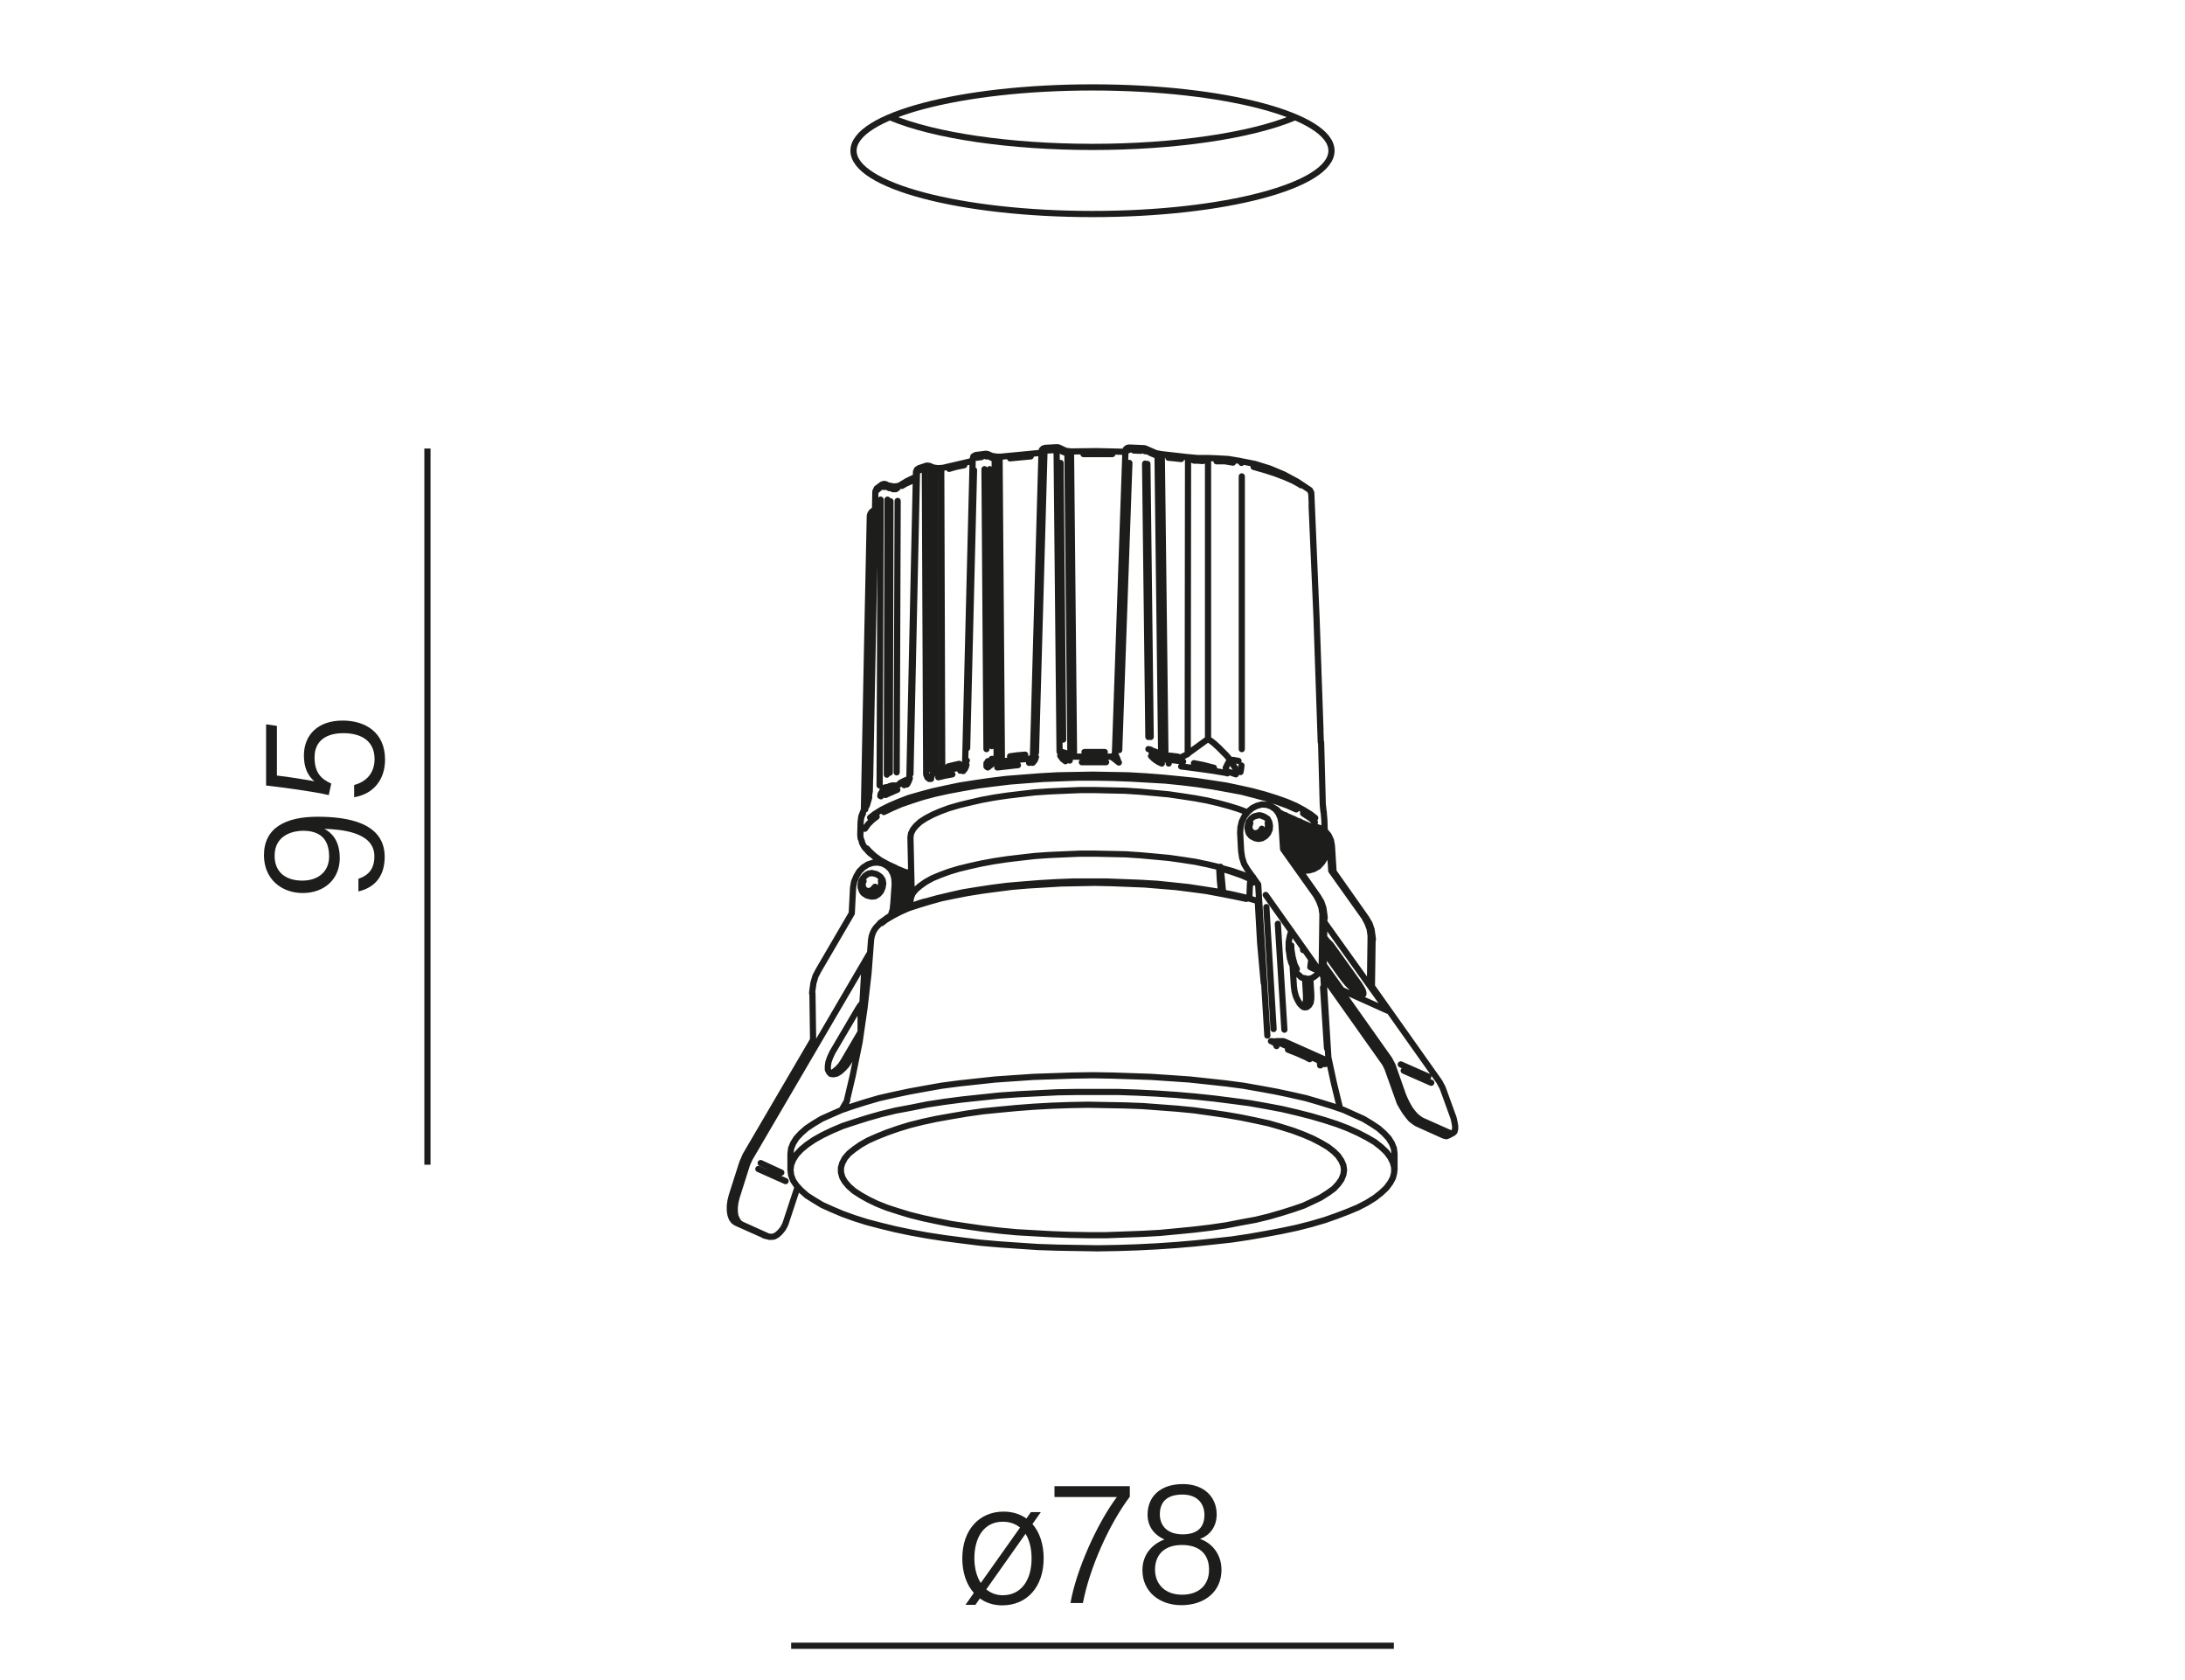 <?xml version="1.0" encoding="utf-8"?><svg xmlns="http://www.w3.org/2000/svg" xml:space="preserve" id="Warstwa_1" width="800px" height="615px" x="0px" y="0px" version="1.1" viewBox="0 0 800 615"><style>.st0{fill:none;stroke:#1d1d1b;stroke-width:2.268;stroke-miterlimit:22.926}.st1{fill:#1d1d1b}.st2{fill:none;stroke:#1d1d1b;stroke-width:2.268;stroke-linecap:round;stroke-miterlimit:22.926}</style><path d="M510.34 602.5 289.66 602.5" class="st0"/><path d="m375.809 555.925 1.626-2.34h3.643l-3.057 4.355c2.602 2.99 4.098 7.345 4.098 12.545 0 10.4-6.049 17.226-15.156 17.226-3.188 0-5.984-.91-8.196-2.535l-1.626 2.341h-3.643l3.057-4.355c-2.732-3.056-4.228-7.54-4.228-12.61 0-10.855 6.57-17.161 15.091-17.161C370.669 553.39 373.532 554.3 375.809 555.925zM356.75 570.485c0 3.575.845 6.695 2.341 9.035l14.376-20.28c-1.626-1.365-3.773-2.146-6.31-2.146C360.197 557.095 356.75 562.945 356.75 570.485zM377.695 570.551c0-3.641-.781-6.761-2.211-9.035l-14.376 20.346c1.626 1.365 3.708 2.145 6.05 2.145C373.727 584.006 377.695 578.676 377.695 570.551zM413.662 544.095v3.835c-7.675 10.205-14.766 26.261-17.172 38.937h-4.554c2.082-12.025 9.693-29.056 16.978-38.807h-22.832v-3.965H413.662zM418.277 574.841c0-6.24 4.163-9.815 8.065-11.245-3.902-1.756-6.179-4.876-6.179-9.101 0-6.37 4.423-11.181 12.944-11.181 7.74 0 12.359 4.745 12.359 11.115 0 4.421-2.473 7.671-6.115 8.971 4.358 1.43 7.871 5.59 7.871 11.311 0 7.93-6.114 12.936-14.701 12.936C424.392 587.646 418.277 582.576 418.277 574.841zM442.67 574.646c0-5.85-3.707-9.035-9.887-9.035-6.896 0-9.888 3.965-9.888 9.035 0 5.136 3.513 9.166 9.888 9.166C438.572 583.812 442.67 580.626 442.67 574.646zM424.652 554.365c0 3.9 2.406 7.345 8.391 7.345 5.595 0 7.937-2.795 7.937-7.085 0-3.965-2.407-7.476-8.066-7.476C426.929 547.149 424.652 550.205 424.652 554.365z" class="st1"/><path d="M156.5 426.4 156.5 164.2" class="st0"/><path d="M131.225 321.738c3.9-1.364 5.85-3.832 5.85-8.249 0-9.159-12.74-9.809-18.331-10.068 4.03 2.144 5.655 5.976 5.655 10.718 0 7.729-5.655 12.796-13.585 12.796-7.605 0-14.171-5.001-14.171-13.836 0-10.133 8.061-14.095 19.631-14.095 10.92 0 24.571 2.144 24.571 14.68 0 8.055-4.615 11.497-9.62 12.667V321.738zM110.684 322.388c5.916 0 9.815-3.378 9.815-8.834 0-6.561-3.51-9.419-9.555-9.419-2.535 0-10.4.91-10.4 9.159C100.544 319.66 105.029 322.388 110.684 322.388zM101.389 265.745v18.188c3.9.39 11.246 1.624 13.716 2.079-2.275-1.884-3.835-4.807-3.835-9.419 0-7.6 5.2-12.797 14.171-12.797 8.385 0 15.536 4.353 15.536 14.291 0 7.275-4.16 12.602-11.311 13.771v-4.481c4.225-1.104 7.475-4.157 7.475-9.484 0-6.365-4.485-9.483-11.44-9.483-5.915 0-10.53 2.533-10.53 8.834 0 5.586 2.34 7.925 6.11 9.613l-.91 4.223c-5.72-1.364-17.746-2.923-22.946-3.508v-22.41L101.389 265.745z" class="st1"/><path d="M289.42 428.32 289.66 426.4M289.66 426.4 290.38 424.6M290.38 424.6 291.58 422.68M291.58 422.68 293.26 420.88M293.26 420.88 295.42 419.08M295.42 419.08 298.06 417.28M298.06 417.28 301.06 415.6M301.06 415.6 304.54 413.92M304.54 413.92 308.5 412.24M308.5 412.24 312.82 410.8M312.82 410.8 317.38 409.36M317.38 409.36 322.42 407.92M322.42 407.92 327.82 406.6M327.82 406.6 333.58 405.52M333.58 405.52 339.58 404.32M339.58 404.32 345.82 403.36M345.82 403.36 352.3 402.52M352.3 402.52 359.02 401.8M359.02 401.8 365.86 401.08M365.86 401.08 372.82 400.6M372.82 400.6 380.02 400.24M380.02 400.24 387.22 399.88M387.22 399.88 394.54 399.76M394.54 399.76 401.86 399.76M401.86 399.76 409.18 399.76M409.18 399.76 416.38 400M416.38 400 423.58 400.36M423.58 400.36 430.66 400.84M430.66 400.84 437.62 401.44M437.62 401.44 444.46 402.16M444.46 402.16 451.06 403M451.06 403 457.42 403.84M457.42 403.84 463.54 404.92M463.54 404.92 469.3 406M469.3 406 474.94 407.32M474.94 407.32 480.1 408.64M480.1 408.64 485.02 410.08M485.02 410.08 489.46 411.52M489.46 411.52 493.54 413.08M493.54 413.08 497.26 414.76M497.26 414.76 500.5 416.44M500.5 416.44 503.38 418.12M503.38 418.12 505.66 419.92M505.66 419.92 507.58 421.72M507.58 421.72 509.02 423.64M509.02 423.64 509.98 425.56M509.98 425.56 510.46 427.36M510.46 427.36 510.46 429.28M510.46 429.28 509.98 431.2M509.98 431.2 509.02 433M509.02 433 507.58 434.92M507.58 434.92 505.66 436.72M505.66 436.72 503.38 438.52M503.38 438.52 500.5 440.32M500.5 440.32 497.26 442M497.26 442 493.54 443.56M493.54 443.56 489.46 445.12M489.46 445.12 485.02 446.68M485.02 446.68 480.1 448.12M480.1 448.12 474.94 449.44M474.94 449.44 469.3 450.64M469.3 450.64 463.54 451.72M463.54 451.72 457.42 452.8M457.42 452.8 451.06 453.76M451.06 453.76 444.46 454.48M444.46 454.48 437.62 455.2M437.62 455.2 430.66 455.8M430.66 455.8 423.58 456.28M423.58 456.28 416.38 456.64M416.38 456.64 409.18 456.88M409.18 456.88 401.86 457M401.86 457 394.54 456.88M394.54 456.88 387.22 456.76M387.22 456.76 380.02 456.52M380.02 456.52 372.82 456.04M372.82 456.04 365.86 455.56M365.86 455.56 359.02 454.96M359.02 454.96 352.3 454.12M352.3 454.12 345.82 453.28M345.82 453.28 339.58 452.32M339.58 452.32 333.58 451.24M333.58 451.24 327.82 450.04M327.82 450.04 322.42 448.72M322.42 448.72 317.38 447.4M317.38 447.4 312.82 445.96M312.82 445.96 308.5 444.4M308.5 444.4 304.54 442.72M304.54 442.72 301.06 441.16M301.06 441.16 298.06 439.36M298.06 439.36 295.42 437.68M295.42 437.68 293.26 435.76M293.26 435.76 291.58 433.96M291.58 433.96 290.38 432.16M290.38 432.16 289.66 430.24M289.66 430.24 289.42 428.32M492.1 428.32 491.86 430M491.86 430 491.14 431.8M491.14 431.8 489.94 433.48M489.94 433.48 488.38 435.16M488.38 435.16 486.22 436.72M486.22 436.72 483.58 438.4M483.58 438.4 480.58 439.84M480.58 439.84 477.22 441.4M477.22 441.4 473.38 442.72M473.38 442.72 469.18 444.04M469.18 444.04 464.62 445.36M464.62 445.36 459.7 446.56M459.7 446.56 454.42 447.52M454.42 447.52 448.9 448.6M448.9 448.6 443.14 449.44M443.14 449.44 437.14 450.16M437.14 450.16 431.02 450.76M431.02 450.76 424.66 451.36M424.66 451.36 418.18 451.72M418.18 451.72 411.58 451.96M411.58 451.96 404.98 452.2M404.98 452.2 398.38 452.2M398.38 452.2 391.66 452.08M391.66 452.08 385.06 451.84M385.06 451.84 378.58 451.48M378.58 451.48 372.22 451.12M372.22 451.12 365.86 450.52M365.86 450.52 359.86 449.8M359.86 449.8 353.98 448.96M353.98 448.96 348.34 448.12M348.34 448.12 342.94 447.04M342.94 447.04 337.9 445.96M337.9 445.96 333.1 444.76M333.1 444.76 328.78 443.44M328.78 443.44 324.7 442.12M324.7 442.12 321.1 440.68M321.1 440.68 317.86 439.12M317.86 439.12 315.1 437.56M315.1 437.56 312.7 436M312.7 436 310.78 434.32M310.78 434.32 309.34 432.64M309.34 432.64 308.38 430.96M308.38 430.96 307.9 429.16M307.9 429.16 307.9 427.48M307.9 427.48 308.38 425.8M308.38 425.8 309.34 424M309.34 424 310.78 422.32M310.78 422.32 312.7 420.76M312.7 420.76 315.1 419.08M315.1 419.08 317.86 417.52M317.86 417.52 321.1 416.08M321.1 416.08 324.7 414.64M324.7 414.64 328.78 413.2M328.78 413.2 333.1 411.88M333.1 411.88 337.9 410.68M337.9 410.68 342.94 409.6M342.94 409.6 348.34 408.64M348.34 408.64 353.98 407.68M353.98 407.68 359.86 406.84M359.86 406.84 365.86 406.24M365.86 406.24 372.22 405.64M372.22 405.64 378.58 405.16M378.58 405.16 385.06 404.8M385.06 404.8 391.66 404.56M391.66 404.56 398.38 404.44M398.38 404.44 404.98 404.56M404.98 404.56 411.58 404.68M411.58 404.68 418.18 404.92M418.18 404.92 424.66 405.4M424.66 405.4 431.02 405.88M431.02 405.88 437.14 406.48M437.14 406.48 443.14 407.32M443.14 407.32 448.9 408.16M448.9 408.16 454.42 409.12M454.42 409.12 459.7 410.2M459.7 410.2 464.62 411.28M464.62 411.28 469.18 412.6M469.18 412.6 473.38 413.92M473.38 413.92 477.22 415.36M477.22 415.36 480.58 416.8M480.58 416.8 483.58 418.36M483.58 418.36 486.22 419.92M486.22 419.92 488.38 421.6M488.38 421.6 489.94 423.16M489.94 423.16 491.14 424.96M491.14 424.96 491.86 426.64M491.86 426.64 492.1 428.32M510.58 422.32 510.34 420.4M510.34 420.4 509.62 418.6M509.62 418.6 508.42 416.68M508.42 416.68 506.74 414.88M506.74 414.88 504.7 413.08M504.7 413.08 502.18 411.4M502.18 411.4 499.18 409.6M499.18 409.6 495.7 408.04M495.7 408.04 491.98 406.36M491.98 406.36 487.78 404.92M487.78 404.92 483.1 403.48M483.1 403.48 478.18 402.04M478.18 402.04 472.9 400.84M472.9 400.84 467.26 399.64M467.26 399.64 461.38 398.56M461.38 398.56 455.26 397.48M455.26 397.48 448.9 396.64M448.9 396.64 442.3 395.92M442.3 395.92 435.58 395.2M435.58 395.2 428.62 394.72M428.62 394.72 421.54 394.24M421.54 394.24 414.46 394M414.46 394 407.26 393.76M407.26 393.76 400.06 393.64M400.06 393.64 392.74 393.76M392.74 393.76 385.54 394M385.54 394 378.46 394.24M378.46 394.24 371.38 394.72M371.38 394.72 364.42 395.2M364.42 395.2 357.7 395.92M357.7 395.92 351.1 396.64M351.1 396.64 344.74 397.48M344.74 397.48 338.62 398.56M338.62 398.56 332.74 399.64M332.74 399.64 327.1 400.84M327.1 400.84 321.82 402.04M321.82 402.04 316.9 403.48M316.9 403.48 312.34 404.92M312.34 404.92 308.14 406.36M308.14 406.36 304.3 408.04M304.3 408.04 300.82 409.6M300.82 409.6 297.82 411.4M297.82 411.4 295.3 413.08M295.3 413.08 293.26 414.88M293.26 414.88 291.58 416.68M291.58 416.68 290.38 418.6M290.38 418.6 289.66 420.4M289.66 420.4 289.42 422.32M483.34 388.84 483.34 389.2M483.34 389.2 483.34 389.2M483.46 389.56 483.46 389.56M483.46 389.68 483.46 389.92M483.46 389.92 483.46 389.92M483.46 390.04 483.46 390.04M483.46 390.04 483.46 390.04M483.34 390.04 483.34 390.04M479.5 387.76 478.18 387.04M478.18 387.04 474.94 385.6M474.94 385.6 471.58 384.28M466.78 381.64 467.38 382.96M460.54 330.28 461.38 345.16M461.38 345.16 462.7 359.92M318.94 343.96 319.18 342.64M319.18 342.64 319.66 341.32M322.78 337.96 324.34 336.76M324.34 336.76 326.74 335.32M326.74 335.32 329.5 333.88M329.5 333.88 332.74 332.44M332.74 332.44 336.46 331.24M336.46 331.24 340.42 330.04M340.42 330.04 344.74 328.84M344.74 328.84 349.42 327.88M349.42 327.88 354.34 326.92M354.34 326.92 359.62 326.08M359.62 326.08 365.02 325.36M365.02 325.36 370.66 324.64M370.66 324.64 376.42 324.16M376.42 324.16 382.42 323.8M382.42 323.8 388.42 323.44M388.42 323.44 394.54 323.32M394.54 323.32 400.78 323.2M400.78 323.2 406.9 323.32M406.9 323.32 413.02 323.56M413.02 323.56 419.02 323.8M419.02 323.8 424.9 324.28M424.9 324.28 430.66 324.76M430.66 324.76 436.3 325.48M436.3 325.48 441.7 326.2M441.7 326.2 446.86 327.16M446.86 327.16 451.78 328.12M451.78 328.12 456.34 329.08M456.34 329.08 456.34 329.08M483.34 389.32 483.34 389.92M483.34 390.04 483.34 390.04M467.38 382.84 467.38 382.84M471.58 384.28 474.94 385.48M474.94 385.48 478.18 386.92M478.18 386.92 479.62 387.64M483.22 388.96 483.34 389.56M467.26 382.36 467.26 381.88M467.26 382.36 467.14 382M460.54 330.28 460.54 330.28M460.54 330.28 460.54 330.28M460.54 330.28 460.54 330.28M460.66 330.28 460.66 330.28M460.66 330.28 460.66 330.28M460.66 330.28 460.66 330.28M460.78 330.28 460.78 330.28M460.78 330.28 460.78 330.28M460.9 330.28 460.9 330.28M460.9 330.28 460.9 330.28M461.02 330.4 461.02 330.4M461.02 330.4 461.02 330.4M460.42 329.92 460.42 329.92M460.42 329.8 460.18 329.68M461.02 329.92 461.02 329.92M461.02 329.8 461.02 329.8M461.02 329.8 461.02 329.8M460.9 329.8 460.9 329.8M458.38 323.2 459.46 322.96M457.66 323.32 457.42 328.96M459.94 329.68 455.62 328.48M455.62 328.48 450.94 327.4M450.94 327.4 446.02 326.44M446.02 326.44 440.74 325.6M440.74 325.6 435.22 324.76M435.22 324.76 429.58 324.16M429.58 324.16 423.7 323.56M423.7 323.56 417.7 323.2M417.7 323.2 411.58 322.96M411.58 322.96 405.34 322.72M405.34 322.72 399.1 322.72M399.1 322.72 392.86 322.72M392.86 322.72 386.74 322.96M386.74 322.96 380.62 323.32M380.62 323.32 374.62 323.8M374.62 323.8 368.86 324.28M368.86 324.28 363.22 325M363.22 325 357.7 325.84M357.7 325.84 352.54 326.68M352.54 326.68 347.74 327.76M347.74 327.76 343.18 328.84M343.18 328.84 338.86 330.04M458.86 321.16 458.5 321.28M458.5 321.28 458.26 321.52M458.26 321.52 457.9 322.24M457.9 322.24 457.66 323.32M510.58 428.32 510.58 422.32M289.42 422.32 289.42 428.32M318.94 343.96 317.98 356.44M317.98 356.44 316.54 368.92M316.54 368.92 314.74 381.4M314.74 381.4 312.22 393.76M312.22 393.76 309.34 406M490.66 405.88 488.38 396.52M488.38 396.52 486.34 387.04M460.9 329.8 460.3 329.68M483.34 389.2 483.34 388.48M338.62 330.04 337.42 330.4M337.42 330.4 336.22 330.76M336.22 330.76 334.66 331.36M334.66 331.36 333.22 331.84M333.22 331.84 331.78 332.44M331.78 332.44 330.46 332.92M330.46 332.92 329.26 333.52M329.26 333.52 328.06 334.12M328.06 334.12 326.98 334.72M326.98 334.72 325.9 335.32M325.9 335.32 324.94 335.92M324.94 335.92 323.98 336.64M323.98 336.64 323.14 337.24M323.14 337.24 322.3 337.84M322.3 337.84 321.7 338.56M321.7 338.56 320.98 339.28M320.98 339.28 320.5 339.88M320.5 339.88 320.02 340.6M320.02 340.6 319.9 340.84M319.9 340.84 319.9 340.84M446.38 317.44 442.3 316.48M442.3 316.48 437.74 315.52M437.74 315.52 433.06 314.8M433.06 314.8 428.02 314.08M428.02 314.08 422.86 313.6M422.86 313.6 417.58 313.12M417.58 313.12 412.18 312.76M412.18 312.76 406.66 312.64M406.66 312.64 401.02 312.52M401.02 312.52 395.38 312.52M395.38 312.52 389.86 312.76M389.86 312.76 384.34 313M384.34 313 379.06 313.36M379.06 313.36 373.78 313.96M373.78 313.96 368.74 314.56M368.74 314.56 363.94 315.28M363.94 315.28 359.38 316.12M359.38 316.12 355.06 317.08M355.06 317.08 351.1 318.04M351.1 318.04 347.5 319.12M347.5 319.12 344.26 320.32M344.26 320.32 341.38 321.52M341.38 321.52 338.98 322.84M338.98 322.84 336.94 324.28M336.94 324.28 335.38 325.6M335.38 325.6 334.18 327.04M334.18 327.04 333.58 328.48M333.58 328.48 333.34 329.92M446.86 317.8 446.74 317.56M446.74 317.56 446.38 317.44M458.14 322 454.9 320.56M454.9 320.56 451.18 319.24M451.18 319.24 446.98 317.92M446.38 317.44 446.62 322.12M446.62 322.12 447.1 326.8M447.58 326.8 446.98 320.44M447.82 326.8 446.98 317.92M333.34 329.92 333.46 331.72M447.58 326.44 446.86 317.32M446.86 317.68 451.18 318.88M451.18 318.88 455.02 320.2M455.02 320.2 458.26 321.64M456.7 297.4 453.58 296.2M453.58 296.2 450.1 295.12M450.1 295.12 446.14 294.04M446.14 294.04 442.06 293.08M442.06 293.08 437.5 292.24M437.5 292.24 432.82 291.52M432.82 291.52 427.9 290.8M427.9 290.8 422.74 290.32M422.74 290.32 417.46 289.84M417.46 289.84 411.94 289.48M411.94 289.48 406.42 289.36M406.42 289.36 400.9 289.24M400.9 289.24 395.38 289.24M395.38 289.24 389.74 289.48M389.74 289.48 384.34 289.72M384.34 289.72 378.94 290.08M378.94 290.08 373.78 290.68M373.78 290.68 368.74 291.28M368.74 291.28 363.94 292M363.94 292 359.38 292.84M359.38 292.84 355.18 293.8M355.18 293.8 351.22 294.76M351.22 294.76 347.5 295.84M347.5 295.84 344.26 297.04M344.26 297.04 341.5 298.24M341.5 298.24 338.98 299.56M338.98 299.56 336.94 300.88M336.94 300.88 335.38 302.32M335.38 302.32 334.3 303.64M334.3 303.64 333.58 305.08M333.58 305.08 333.34 306.52M316.66 303.4 317.86 301.72M317.86 301.72 319.3 300.28M319.3 300.28 320.98 298.96M323.62 297.28 326.62 295.84M326.62 295.84 329.98 294.4M329.98 294.4 333.82 293.08M333.82 293.08 337.9 291.76M337.9 291.76 342.46 290.56M342.46 290.56 347.38 289.48M347.38 289.48 352.54 288.52M352.54 288.52 358.06 287.56M358.06 287.56 363.7 286.84M363.7 286.84 369.58 286.12M369.58 286.12 375.7 285.64M375.7 285.64 381.94 285.16M381.94 285.16 388.3 284.92M388.3 284.92 394.78 284.68M394.78 284.68 401.26 284.68M401.26 284.68 407.62 284.8M407.62 284.8 414.1 285.04M414.1 285.04 420.34 285.4M420.34 285.4 426.58 285.76M426.58 285.76 432.58 286.36M432.58 286.36 438.46 287.08M438.46 287.08 444.1 287.92M444.1 287.92 449.38 288.88M449.38 288.88 454.54 289.84M454.54 289.84 459.22 291.04M459.22 291.04 463.66 292.24M463.66 292.24 467.74 293.56M467.74 293.56 471.34 294.88M471.34 294.88 474.58 296.32M477.1 297.76 477.46 298M477.46 298 479.98 299.68M479.98 299.68 481.42 301M333.58 319.84 332.14 319.36M327.82 317.68 325.18 316.48M325.18 316.48 322.3 314.92M322.3 314.92 320.02 313.24M320.02 313.24 318.22 311.56M318.22 311.56 317.38 310.6M314.98 305.68 315.1 304.24M315.1 304.24 315.7 302.92M318.58 299.32 320.26 298M320.26 298 322.78 296.44M322.78 296.44 325.66 295M325.66 295 329.02 293.56M329.02 293.56 332.74 292.12M332.74 292.12 336.94 290.92M336.94 290.92 341.38 289.72M341.38 289.72 346.3 288.64M346.3 288.64 351.46 287.56M351.46 287.56 356.86 286.72M356.86 286.72 362.62 285.88M362.62 285.88 368.5 285.16M368.5 285.16 374.62 284.68M374.62 284.68 380.86 284.2M380.86 284.2 387.22 283.84M387.22 283.84 393.7 283.72M393.7 283.72 400.06 283.6M400.06 283.6 406.54 283.72M406.54 283.72 413.02 283.84M413.02 283.84 419.38 284.2M419.38 284.2 425.62 284.68M425.62 284.68 431.74 285.28M431.74 285.28 437.62 285.88M437.62 285.88 443.26 286.72M443.26 286.72 448.78 287.56M448.78 287.56 453.94 288.64M453.94 288.64 458.74 289.72M458.74 289.72 463.18 290.92M463.18 290.92 467.38 292.24M467.38 292.24 471.1 293.56M471.1 293.56 474.46 295M474.46 295 477.34 296.56M477.34 296.56 479.86 298.12M479.86 298.12 481.54 299.44M484.42 302.92 484.78 304M315.58 308.08 315.1 306.88M315.1 306.88 314.98 305.68M360.46 171.76 361.18 274.24M359.38 167.32 357.7 167.56M354.1 273.88 356.62 172.12M353.86 280 353.74 280.36M353.74 280.36 353.62 280.84M353.62 280.84 353.38 281.2M353.38 281.2 353.26 281.56M353.26 281.56 353.02 281.8M353.02 281.8 352.78 282.04M352.78 282.04 352.66 282.28M348.7 283.48 346.06 283.96M346.06 283.96 343.54 284.56M340.9 285.16 340.9 285.16M340.78 285.16 340.78 285.16M340.78 285.16 340.78 285.16M340.66 285.16 340.66 285.16M340.54 285.16 340.54 285.16M340.54 285.16 340.54 285.16M340.42 285.16 340.42 285.16M340.42 285.16 340.42 285.16M340.3 285.16 340.3 285.16M340.18 285.16 340.18 285.16M340.18 285.04 339.94 284.92M339.94 284.92 339.94 284.92M339.82 284.8 339.58 284.68M339.58 284.68 339.46 284.44M339.46 284.44 339.34 284.08M339.34 284.08 339.22 283.84M339.22 283.84 339.1 283.48M339.1 283.48 339.1 283.12M339.1 283.12 339.1 282.76M339.1 282.76 339.1 282.28M339.1 282.28 339.1 282.28M339.1 282.16 339.1 281.92M339.1 281.92 339.1 281.92M339.1 281.8 339.1 281.8M338.62 171.52 339.1 281.68M337.78 171.76 336.46 172.24M333.34 283.36 335.74 172.48M333.1 284.8 333.1 284.8M333.1 284.92 332.98 285.16M332.98 285.16 332.98 285.4M332.98 285.4 332.86 285.64M332.86 285.64 332.86 285.64M332.74 285.76 332.62 286.24M332.62 286.24 332.38 286.6M332.38 286.6 332.26 286.96M332.26 286.96 332.02 287.2M332.02 287.2 332.02 287.2M328.54 289.12 327.7 289.48M327.7 289.48 324.7 290.8M324.7 290.8 324.22 291.04M322.06 287.56 322.42 182.92M321.82 178.84 321.1 179.44M318.58 284.92 320.5 184.36M318.22 291.52 318.22 292M318.22 292 317.5 294.52M317.5 294.52 317.26 295.12M315.94 297.88 315.46 298.84M315.46 298.84 315.22 299.8M484.66 297.4 484.9 300.28M484.42 295.24 484.54 296.68M480.22 184.96 482.02 226M482.02 226 483.46 267.28M483.7 271.72 484.3 294.28M476.26 177.64 476.02 177.4M476.02 177.4 473.38 175.96M473.38 175.96 470.38 174.64M470.38 174.64 466.9 173.32M466.9 173.32 463.18 172.12M463.18 172.12 458.98 170.92M458.98 170.92 458.98 170.92M454.66 274.24 454.66 174.4M454.54 280.24 454.42 281.44M454.42 281.44 454.18 282.64M449.38 283.12 449.14 283M449.14 283 444.1 282.16M444.1 282.16 438.94 281.44M438.94 281.44 433.54 280.72M433.54 280.72 432.46 280.6M421.42 276.76 421.9 277.24M421.9 277.24 422.38 277.72M422.38 277.72 422.98 278.2M422.98 278.2 423.7 278.68M423.7 278.68 424.54 279.16M424.54 279.16 425.38 279.52M425.38 279.52 425.38 279.52M419.26 169.72 420.46 269.8M417.7 165.04 415.06 164.92M413.5 169.48 409.78 274.6M404.98 279.04 403.66 279.04M403.66 279.04 397.66 279.04M397.66 279.04 396.1 279.04M390.1 278.68 389.02 277.84M389.02 277.84 388.18 276.64M386.86 164.8 387.94 275.2M385.66 164.8 383.5 164.92M379.3 275.56 382.42 165.04M379.3 277.12 379.18 277.48M379.18 277.48 379.06 277.84M379.06 277.84 378.94 278.2M378.94 278.2 378.7 278.56M378.7 278.56 378.46 278.8M378.46 278.8 378.22 279.16M378.22 279.16 377.98 279.28M377.98 279.28 377.98 279.28M372.7 280.12 371.5 280.24M371.5 280.24 366.22 280.84M366.22 280.84 365.14 280.96M361.18 280.6 361.18 279.4M362.26 279.04 362.02 279.52M361.66 278.68 362.14 278.68M361.42 280.84 361.78 280.12M361.66 280.96 362.26 280.48M362.62 280.24 361.9 279.76M363.1 279.28 363.1 279.28M362.98 279.28 362.74 278.92M362.86 280 363.34 279.64M376.9 278.32 376.78 279.04M376.78 279.04 376.78 279.28M364.54 279.04 364.54 279.04M363.94 279.28 364.3 279.16M363.34 278.32 363.58 278.68M363.58 278.68 364.06 278.8M362.86 278.08 362.74 278.32M362.74 278.32 362.74 278.32M362.62 278.44 362.62 278.44M363.1 273.16 362.38 171.76M361.06 167.08 361.78 167.08M361.78 167.08 361.78 167.08M362.02 166.48 362.02 166.48M362.14 166.6 362.26 166.96M360.46 166.72 360.58 166.36M360.58 166.36 360.58 166.36M356.86 166.84 356.86 167.32M320.74 179.44 320.98 179.08M320.5 179.92 320.5 179.92M320.62 179.92 320.62 179.92M318.46 289.48 318.46 289.48M318.46 289.6 318.46 289.6M316.78 296.32 316.9 295.72M318.1 291.28 318.1 291.28M318.1 291.4 318.1 291.4M317.98 291.52 317.38 293.08M317.38 293.08 316.9 294.64M316.9 294.64 316.78 295.12M316.78 295.12 316.78 295.6M319.54 187.6 318.94 188.2M318.94 188.2 318.7 188.56M484.66 297.4 484.66 297.4M484.66 297.28 484.66 297.28M484.66 297.16 484.66 297.16M484.54 297.04 484.54 297.04M484.3 294.4 484.3 294.4M484.3 294.4 484.3 294.4M484.3 294.4 484.3 294.4M484.3 294.4 484.3 294.4M479.86 180.04 479.74 179.68M479.98 180.4 479.98 180.4M480.1 180.4 480.1 180.4M454.3 169 454.3 169M454.42 169.12 454.54 169.48M442.3 168.4 442.3 168.04M442.3 168.04 442.3 168.04M451.42 169.36 448.54 168.88M448.54 168.88 445.42 168.88M442.3 270.52 442.3 168.76M450.34 278.08 448.9 276.4M448.9 276.4 447.46 274.96M447.46 274.96 446.02 273.52M446.02 273.52 444.58 272.2M444.58 272.2 443.5 271.36M443.5 271.36 442.3 270.52M453.46 278.56 451.42 278.2M452.98 282.4 451.18 279.52M449.74 279.16 448.78 281.08M449.74 282.52 452.5 283.48M430.54 278.44 433.18 278.8M437.14 279.4 440.74 280.12M440.74 280.12 444.46 281.08M427.9 279.52 427.9 279.16M427.9 279.16 427.66 278.56M423.1 276.76 422.86 276.64M422.86 276.64 422.14 276.04M422.14 276.04 421.66 275.44M420.46 274.24 421.42 274.48M421.3 269.8 420.1 169.84M419.14 165.16 420.1 165.28M419.74 164.44 419.74 164.44M419.86 164.56 419.98 164.92M419.14 164.68 419.14 164.32M419.14 164.32 419.14 164.32M413.62 164.2 413.62 164.56M412.42 164.92 412.9 164.8M412.9 164.8 413.26 164.8M408.58 276.52 408.58 276.52M408.46 276.4 408.46 276.4M408.46 276.28 408.34 276.04M408.34 276.04 408.34 276.04M408.34 275.92 408.34 275.92M408.22 275.8 408.22 275.8M408.22 275.68 408.22 275.68M408.22 275.68 408.22 275.68M409.3 278.32 408.82 277.12M407.86 277.24 408.1 277.12M408.1 277.12 408.34 276.76M407.38 277.36 409.66 279.16M391.66 278.44 391.66 277.6M391.66 277.6 391.66 277.6M406.78 277 406.78 277M406.78 277 406.78 277M406.78 277 406.78 277M406.9 277 406.9 277M407.02 277.12 407.02 277.12M407.02 277.12 407.02 277.12M407.14 277.24 407.14 277.24M407.26 277.36 407.26 277.36M397.06 275.32 400.78 275.32M400.78 275.32 404.5 275.32M393.22 275.92 393.22 275.92M393.22 276.04 393.22 276.04M393.22 276.16 393.22 276.16M393.22 276.28 393.22 276.28M393.1 276.4 393.1 276.4M393.1 276.52 393.1 276.52M393.1 276.64 393.1 276.64M393.1 276.64 393.1 276.64M392.38 275.2 392.86 275.32M391.78 275.68 391.66 276.04M391.66 276.04 391.42 276.16M391.42 276.16 391.42 276.16M391.18 276.16 391.18 276.64M391.18 276.64 391.42 277M389.86 275.56 390.7 275.92M390.34 276.52 390.1 276.4M390.1 276.4 390.1 276.4M389.98 276.4 389.98 276.4M389.98 276.28 389.98 276.28M389.86 276.28 389.86 276.28M389.74 276.16 389.74 276.16M389.74 276.16 389.74 276.16M389.62 276.04 389.62 276.04M389.62 276.04 389.62 276.04M389.5 275.92 389.5 275.92M389.5 275.92 389.5 275.92M389.5 275.8 389.5 275.8M388.42 275.2 389.02 275.32M389.26 270.76 388.3 169.48M387.34 164.8 387.7 164.8M387.7 164.8 387.94 164.92M387.94 164.2 387.94 164.2M388.06 164.32 388.18 164.68M386.86 164.44 386.86 164.08M386.86 164.08 386.86 164.08M382.54 164.32 382.42 164.8M381.7 165.16 381.7 165.16M381.82 165.04 382.18 165.04M382.18 165.04 382.18 165.04M378.58 275.8 378.58 275.8M378.7 275.68 379.06 275.68M369.82 276.88 372.46 276.52M372.46 276.52 375.34 276.28M366.7 277.72 366.7 277.72M366.7 277.84 366.7 277.84M366.7 277.96 366.7 277.96M366.7 278.08 366.7 278.08M366.7 278.2 366.7 278.2M366.58 278.32 366.58 278.32M366.58 278.44 366.58 278.44M364.42 278.68 364.42 278.68M364.42 278.56 364.3 278.32M363.82 277.84 364.3 278.08M363.94 278.32 364.18 278.8M364.18 278.8 364.18 278.8M363.82 277.84 363.1 277.84M364.9 277 364.9 277M364.9 277.12 364.9 277.12M364.9 277.12 364.9 277.12M364.9 277.24 364.9 277.24M364.9 277.24 364.9 277.24M364.9 277.36 364.9 277.36M364.9 277.48 364.9 277.48M364.9 277.6 364.9 277.6M364.9 277.72 364.9 277.72M364.78 277.84 364.78 277.84M364.78 277.84 364.78 277.84M364.78 277.84 364.78 277.84M364.78 277.84 364.78 277.84M364.66 277.96 364.66 277.96M364.66 277.96 364.66 277.96M364.54 278.08 364.54 278.08M364.54 278.08 364.54 278.08M364.42 278.08 364.42 278.08M364.42 278.08 364.42 278.08M364.3 278.08 364.3 278.08M364.18 168.04 364.9 277M363.58 167.8 362.74 167.44M364.06 167.68 363.82 167.2M363.82 167.2 363.82 167.2M364.78 168.28 364.78 168.28M364.9 168.28 365.14 168.28M365.14 168.28 365.38 168.28M365.38 168.28 365.62 168.28M365.62 168.28 365.62 168.28M366.46 167.2 366.46 167.2M366.1 167.44 366.1 167.92M377.38 167.08 376.06 167.2M376.06 167.2 371.02 167.68M371.02 167.68 369.82 167.8M366.82 277.12 365.98 168.28M365.5 277.12 366.34 277.12M390.1 165.76 388.9 165.28M390.7 165.64 390.46 165.16M390.46 165.16 390.46 165.16M391.3 166.24 391.54 166.24M391.54 166.24 391.54 166.24M391.66 166.24 391.9 166.24M391.9 166.24 391.9 166.24M392.26 165.28 392.26 165.28M392.26 165.64 392.14 166M407.26 166.24 405.34 166.24M405.34 166.24 398.74 166.24M398.74 166.24 396.7 166.24M411.82 166 411.82 165.64M411.82 165.64 411.82 165.64M393.22 275.32 392.14 166.24M390.82 166.12 391.9 275.2M422.74 166.48 421.06 165.76M423.82 166.48 423.46 166.12M423.46 166.12 423.46 166.12M424.3 167.08 424.54 167.2M424.54 167.2 424.9 167.2M424.9 167.2 424.9 167.2M425.26 166.6 425.38 166.84M425.38 166.84 425.38 166.84M432.46 168.04 430.18 167.8M430.18 167.8 427.78 167.56M434.86 167.92 434.74 167.56M434.74 167.56 434.74 167.56M436.9 168.52 437.26 168.64M437.26 168.64 438.58 168.64M438.58 168.64 440.02 168.76M440.02 168.76 440.5 168.76M434.98 168.4 434.86 275.92M434.86 275.92 442.3 270.52M429.34 278.32 429.58 278.32M429.58 278.32 429.82 278.2M429.82 278.2 430.3 278.08M430.3 278.08 430.9 277.84M430.9 277.84 431.38 277.72M431.38 277.72 431.86 277.48M431.86 277.48 432.22 277.24M432.22 277.24 432.7 277.12M434.86 276.04 432.7 277.12M426.7 276.52 425.38 167.32M428.26 276.64 431.26 277M426.82 277.6 426.7 277.36M426.7 277.36 426.7 276.88M426.22 276.4 425.62 276.28M425.5 277.36 425.38 277.12M425.38 277.12 425.26 276.64M422.38 274.96 424.18 275.68M423.82 166.96 425.14 276.16M322.54 178 322.54 178M322.54 177.88 322.78 177.64M324.58 177.64 324.82 177.76M324.82 177.76 324.82 178.12M323.14 178.24 323.62 178.24M323.62 178.24 324.34 178.24M324.34 178.24 324.34 178.24M322.78 290.08 322.42 290.68M322.42 290.68 322.3 291.4M323.98 288.28 323.74 288.4M323.74 288.4 323.62 288.64M323.62 288.64 323.38 288.76M323.38 288.76 323.38 288.76M324.58 288.16 324.58 288.16M324.7 283.6 324.94 182.92M324.58 288.16 324.94 288.28M325.66 287.8 325.66 287.8M325.66 287.92 325.42 288.28M325.42 288.28 325.42 288.28M326.02 183.52 325.78 282.88M325.66 178.72 325.18 178.48M326.02 178.48 325.9 178.24M325.9 178.24 325.66 178M326.86 179.08 327.1 179.08M327.1 179.08 327.34 179.08M327.34 179.08 327.58 179.08M327.58 179.08 327.58 179.08M327.7 179.08 327.94 179.08M327.94 179.08 328.18 178.96M328.18 178.96 328.18 178.96M328.9 178.12 328.9 178.12M328.78 178.24 328.66 178.6M333.58 176.2 331.66 177.04M331.66 177.04 330.22 177.88M336.1 171.64 336.1 171.64M335.98 171.76 335.86 172.12M335.38 172.72 335.74 172.48M332.98 283.6 332.98 283.6M332.98 283.6 332.98 283.6M332.98 283.48 332.98 283.48M333.1 283.48 333.34 283.36M331.66 286.36 331.3 286.72M331.3 286.72 331.06 287.44M331.06 287.44 331.06 287.44M324.34 289.48 324.34 289.48M324.34 289.48 324.34 289.48M324.22 289.48 324.22 289.48M324.1 289.6 324.1 289.6M323.98 289.72 323.98 289.72M323.86 289.84 323.86 289.84M322.54 291.52 322.78 290.92M322.78 290.92 323.26 290.44M323.74 289.96 323.14 289.24M324.82 289 324.82 289M324.7 288.88 324.58 288.64M324.58 288.64 324.58 288.4M324.58 288.4 324.58 288.4M324.82 288.52 324.94 288.88M324.94 288.28 325.18 289M326.5 287.56 327.1 287.56M327.1 287.56 327.7 287.56M329.5 286.72 330.34 286.24M330.34 286.24 331.54 285.64M328.3 282.76 328.66 183.4M338.74 171.16 338.86 170.8M338.86 170.8 339.1 170.68M340.66 170.8 340.66 170.8M340.78 170.92 340.78 171.28M339.34 171.52 339.82 171.4M339.82 171.4 340.3 171.52M339.7 281.56 340.18 281.56M340.18 281.56 340.78 281.56M341.26 281.68 340.9 171.64M341.26 281.68 342.1 282.04M342.7 281.56 342.58 281.92M342.58 281.92 342.34 282.04M342.34 282.04 342.34 282.04M342.34 172.24 342.7 281.08M341.86 172 341.26 171.76M342.22 171.76 341.98 171.4M341.98 171.4 341.98 171.4M343.06 172.36 343.3 172.36M343.3 172.36 343.54 172.48M343.54 172.48 343.78 172.48M343.78 172.48 344.02 172.36M344.02 172.36 344.02 172.36M344.86 171.52 344.86 171.52M344.74 171.64 344.74 172M353.02 170.32 350.02 170.92M350.02 170.92 347.5 171.64M356.14 168.04 356.26 167.8M356.26 167.8 356.74 167.68M353.38 278.8 353.38 278.8M353.38 278.68 353.38 278.68M353.38 278.68 353.62 278.56M353.62 278.56 353.98 278.44M351.58 282.16 351.58 281.92M351.58 281.92 352.06 281.08M352.06 281.08 352.06 281.08M341.02 284.44 341.26 283.72M341.26 283.72 341.62 283.24M341.62 283.24 341.62 283.24M341.86 282.64 341.86 282.64M341.74 282.52 341.74 282.52M341.62 282.52 341.62 282.52M341.62 282.4 341.62 282.4M341.62 282.4 341.62 282.4M341.5 282.28 341.5 282.28M341.5 282.28 341.5 282.28M341.5 282.16 341.5 282.16M341.38 282.04 341.38 282.04M341.38 282.04 341.38 282.04M342.1 282.4 342.22 282.76M344.26 281.2 343.78 281.2M343.78 281.2 343.3 281.08M344.98 281.56 344.98 281.56M344.98 281.68 344.98 281.68M344.86 281.8 344.86 281.8M344.86 281.92 344.86 281.92M344.86 282.04 344.86 282.04M344.86 282.16 344.86 282.16M347.14 280.6 349.06 280.12M349.06 280.12 351.22 279.64M344.98 281.08 344.62 172.36M333.34 306.52 333.82 327.88M315.58 308.44 315.7 308.68M315.7 308.68 315.82 308.92M315.82 308.92 316.18 309.64M316.18 309.64 316.66 310.36M316.66 310.36 317.26 310.96M317.26 310.96 317.86 311.68M317.86 311.68 318.58 312.4M318.58 312.4 319.42 313M319.42 313 320.26 313.72M320.26 313.72 321.1 314.32M321.1 314.32 322.18 314.92M322.18 314.92 323.26 315.52M323.26 315.52 324.34 316.24M324.34 316.24 325.66 316.84M325.66 316.84 326.86 317.44M326.86 317.44 328.18 317.92M328.18 317.92 329.62 318.52M329.62 318.52 331.06 319.12M331.06 319.12 331.42 319.24M331.42 319.24 331.78 319.36M485.02 304.24 484.9 300.28M315.1 300.88 314.98 305.56M377.38 277.72 364.66 278.92M361.66 166.24 360.94 166.12M360.94 166.12 357.22 166.6M320.98 178.84 320.5 179.92M320.5 179.92 318.46 289.6M318.46 289.6 317.98 292.48M317.98 292.48 317.02 295.36M317.02 295.36 316.06 297.04M316.06 297.04 315.34 298.96M315.34 298.96 315.1 301M318.46 189.28 317.5 235.24M317.5 235.24 316.3 296.68M320.38 186.52 320.38 186.52M320.26 186.52 320.26 186.52M320.14 186.64 319.66 187M319.66 187 319.18 187.36M319.18 187.36 318.94 187.72M318.94 187.72 318.7 188.08M318.7 188.08 318.58 188.44M318.58 188.44 318.46 188.92M318.46 188.92 318.46 188.92M318.46 189.04 318.46 189.28M484.54 297.04 484.3 294.4M480.1 180.4 479.62 179.44M483.58 271.72 482.02 226.12M482.02 226.12 480.1 180.4M479.62 179.44 474.94 176.32M474.94 176.32 470.02 173.68M470.02 173.68 464.86 171.52M464.86 171.52 459.46 169.84M459.46 169.84 453.94 168.76M445.42 167.8 442.3 167.68M454.06 168.76 449.74 168.04M449.74 168.04 445.42 167.8M430.54 278.44 427.3 278.08M427.3 278.08 425.62 277.84M425.62 277.84 424.06 277.24M419.38 164.2 418.9 164.08M418.9 164.08 413.5 163.84M413.5 163.84 412.78 163.96M412.78 163.96 412.18 164.44M412.18 164.44 412.06 165.16M412.06 165.16 408.22 275.68M406.78 277 391.9 277M408.22 275.68 407.98 276.4M407.98 276.4 407.38 276.88M407.38 276.88 406.78 277M391.9 277 390.7 276.76M387.7 163.84 386.98 163.72M386.98 163.72 382.66 163.96M382.66 163.96 381.94 164.2M381.94 164.2 381.46 164.68M381.46 164.68 381.34 165.4M381.34 165.28 378.22 276.04M378.22 275.92 378.22 276.16M378.22 276.16 378.22 276.4M378.22 276.4 378.22 276.64M378.22 276.64 378.1 276.88M378.1 276.88 377.98 277.12M377.98 277.12 377.86 277.36M377.86 277.36 377.86 277.36M377.74 277.48 377.5 277.72M377.5 277.72 377.5 277.72M377.5 277.72 377.5 277.72M377.38 277.72 377.38 277.72M377.38 277.72 377.38 277.72M364.66 278.92 364.66 278.92M363.58 167.08 361.66 166.24M366.46 167.2 365.02 167.2M365.02 167.2 363.46 166.96M381.34 165.76 366.34 167.2M390.22 165.04 387.7 163.84M392.26 165.28 390.1 165.04M401.5 165.16 392.14 165.28M411.7 165.4 401.5 165.16M412.06 165.4 411.82 165.4M411.82 165.4 411.82 165.4M423.22 165.88 419.38 164.2M425.02 166.24 423.22 165.88M434.5 167.32 425.02 166.24M442.42 167.68 438.46 167.68M438.46 167.68 434.5 167.32M322.9 177.4 320.98 178.84M324.34 177.28 323.62 177.16M323.62 177.16 322.9 177.4M325.42 177.88 324.34 177.28M329.14 177.88 327.34 178.12M327.34 178.12 325.42 177.76M335.38 174.52 332.14 176.08M332.14 176.08 329.14 177.88M336.46 171.4 335.74 171.88M335.74 171.88 335.38 172.72M335.38 172.72 332.98 283.6M332.98 283.6 332.98 283.6M332.98 283.72 332.98 283.96M332.98 283.96 332.98 284.2M332.98 284.2 332.86 284.44M332.86 284.44 332.86 284.68M332.86 284.68 332.74 284.92M332.74 284.92 332.62 285.16M332.62 285.16 332.62 285.16M332.62 285.28 332.5 285.52M332.5 285.52 332.5 285.52M332.5 285.64 332.5 285.64M332.38 285.76 332.38 285.76M332.38 285.88 332.38 285.88M332.26 285.88 332.26 285.88M332.26 285.88 332.26 285.88M332.26 285.88 332.26 285.88M332.38 285.88 328.3 287.56M328.3 287.56 324.34 289.48M323.98 289.72 323.98 289.72M324.1 289.6 324.1 289.6M324.22 289.6 324.22 289.6M324.34 289.48 324.58 289.36M324.58 289.36 324.58 289.36M324.7 289.24 324.7 289.24M339.34 170.44 336.46 171.4M340.3 170.56 339.34 170.44M341.74 171.16 340.3 170.56M345.22 171.28 343.42 171.4M343.42 171.4 341.62 171.16M356.02 168.76 345.22 171.28M357.22 166.6 356.38 167.08M356.38 167.08 356.14 168.04M356.14 168.04 353.38 278.8M353.38 278.68 353.14 279.88M353.14 279.88 352.54 280.72M352.66 280.72 342.22 283M320.38 324.64 320.38 324.64M320.26 324.76 319.54 325.6M319.54 325.6 318.58 326.2M318.58 326.2 317.62 326.2M317.62 326.2 316.66 325.84M316.66 325.84 316.06 325M316.06 325 315.82 323.92M315.82 323.92 315.94 322.84M315.94 322.84 316.18 322.6M322.54 322.48 322.66 323.2M322.66 323.2 322.42 324.64M322.42 324.64 321.82 325.96M321.82 325.96 320.98 327.04M320.98 327.04 320.14 327.52M317.98 328 319.18 328.24M319.18 328.24 320.38 328.12M320.38 328.12 321.58 327.4M321.58 327.4 322.54 326.32M322.54 326.32 323.14 324.88M323.14 324.88 323.38 323.44M323.38 323.44 323.14 322.12M323.14 322.12 322.42 321.04M322.42 321.04 321.46 320.32M269.5 447.64 279.46 452.08M280.06 452.32 280.9 452.56M271.42 448.24 281.26 452.68M270.82 448 269.98 447.76M269.14 438.04 268.3 437.8M267.94 437.68 267.46 439.6M267.46 439.6 267.22 441.4M267.22 441.4 267.22 443.2M267.22 443.2 267.46 444.76M267.46 444.76 267.94 446.08M267.94 446.08 268.66 447.04M268.66 447.04 269.5 447.64M271.42 448.24 270.46 447.52M270.46 447.52 269.86 446.56M269.86 446.56 269.26 445.24M269.26 445.24 269.02 443.68M269.02 443.68 269.02 441.88M269.02 441.88 269.26 440.08M269.26 440.08 269.74 438.16M327.1 330.52 327.94 330.88M327.1 330.52 326.86 332.92M326.86 332.92 326.14 335.2M327.22 334.6 327.94 330.88M328.3 324.04 327.94 330.88M328.3 324.04 327.58 323.68M327.58 323.68 327.1 330.52M312.34 324.88 312.7 322.84M312.7 322.84 313.54 320.8M313.54 320.8 314.62 319M314.62 319 316.06 317.56M316.06 317.56 317.74 316.48M317.74 316.48 319.54 315.88M319.54 315.88 321.34 315.76M321.34 315.76 323.14 316.12M323.14 316.12 324.7 316.96M324.7 316.96 326.02 318.16M326.02 318.16 326.98 319.84M326.98 319.84 327.46 321.64M327.46 321.64 327.58 323.68M328.3 324.04 328.3 322.12M328.3 322.12 327.82 320.32M327.82 320.32 326.98 318.76M326.98 318.76 325.78 317.56M325.78 317.56 324.34 316.6M311.86 334.36 312.34 324.88M299.74 355.12 311.86 334.36M297.46 362.44 297.82 359.92M297.82 359.92 298.54 357.4M298.54 357.4 299.74 355.12M297.34 363.64 297.46 362.44M297.46 363.64 297.46 363.64M297.7 380.68 297.46 363.64M315.1 370.36 315.58 367.24M314.98 371.56 315.1 370.36M309.58 388.24 310.66 388.12M304.18 393.16 305.38 392.32M305.38 392.32 306.7 391.24M306.7 391.24 307.9 389.92M307.9 389.92 308.98 388.24M304.78 385.24 303.94 387.04M303.94 387.04 303.34 388.72M303.34 388.72 303.1 390.28M303.1 390.28 303.1 391.6M303.1 391.6 303.58 392.56M303.58 392.56 304.18 393.16M304.18 393.16 305.14 393.28M305.14 393.28 306.34 393.04M306.34 393.04 307.54 392.32M307.54 392.32 308.86 391.12M308.86 391.12 310.06 389.8M310.06 389.8 311.14 388.12M308.98 388.24 315.1 377.8M314.5 382.48 311.14 388.12M315.82 367.12 314.86 368.2M314.86 368.2 314.02 369.52M304.78 385.24 314.02 369.52M315.1 371.56 315.1 371.56M315.1 377.56 315.1 371.56M272.98 422.92 297.7 380.68M271.78 425.68 272.98 422.92M279.46 452.08 279.82 452.32M267.94 437.68 271.78 425.68M288.1 446.44 287.5 448.24M287.5 448.24 286.66 449.8M286.66 449.8 285.58 451.12M285.58 451.12 284.5 452.08M284.5 452.08 283.42 452.68M283.42 452.68 282.34 452.8M282.34 452.8 281.26 452.68M273.58 426.04 269.74 438.16M288.1 446.44 292.06 434.44M287.62 432.4 277.66 427.96M274.54 424 273.58 426.04M278.5 425.8 286.06 429.28M308.14 406.36 310.18 402.88M318.22 349.36 317.38 350.92M317.38 350.92 316.78 352.48M316.78 352.48 316.54 353.68M318.22 349.36 274.54 424M318.1 352.36 317.74 358M320.74 319.96 319.18 319.6M319.18 319.6 318.82 319.72M318.82 319.72 318.58 319.72M318.58 319.72 317.98 319.84M317.98 319.84 317.5 320.08M317.5 320.08 317.02 320.44M317.02 320.44 316.66 320.68M316.66 320.68 316.3 321.16M316.3 321.16 315.94 321.52M315.94 321.52 315.58 322.12M315.58 322.12 315.34 322.6M315.34 322.6 315.22 323.2M315.22 323.2 315.1 323.68M315.1 323.68 315.1 324.28M315.1 324.28 315.1 324.88M315.1 324.88 315.34 325.48M315.34 325.48 315.46 325.96M315.46 325.96 315.7 326.44M315.7 326.44 316.06 326.92M316.06 326.92 316.54 327.28M316.54 327.28 316.9 327.52M316.9 327.52 317.14 327.64M317.14 327.64 317.14 327.64M317.26 327.76 317.98 328M321.46 320.32 320.74 319.96M324.34 316.6 323.62 316.24M279.82 452.32 281.74 452.8M316.54 353.68 315.1 378.88M328.06 329.32 328.42 328.72M328.42 328.72 328.66 328.12M328.66 328.12 329.02 327.28M329.02 327.28 329.14 326.56M329.14 326.56 329.38 325.84M329.38 325.84 329.38 325M329.38 325 329.38 324.28M329.38 324.28 329.38 323.44M329.38 323.44 329.26 322.72M329.26 322.72 329.02 322M329.02 322 328.78 321.28M328.78 321.28 328.42 320.68M328.42 320.68 328.06 320.08M328.06 320.08 327.58 319.48M327.58 319.48 327.22 319.24M327.22 319.24 326.86 318.88M327.7 332.32 328.18 331.96M328.18 331.96 328.66 331.48M328.66 331.48 329.14 330.88M329.14 330.88 329.62 330.16M329.62 330.16 330.1 329.56M330.1 329.56 330.34 328.84M330.34 328.84 330.7 328.12M330.7 328.12 330.94 327.28M330.94 327.28 331.06 326.56M331.06 326.56 331.18 325.84M331.18 325.84 331.18 325M331.18 325 331.06 324.28M331.06 324.28 330.94 323.44M330.94 323.44 330.7 322.72M330.7 322.72 330.46 322.12M330.46 322.12 330.1 321.4M330.1 321.4 329.74 320.8M329.74 320.8 329.26 320.32M329.26 320.32 328.78 319.84M328.78 319.84 328.18 319.36M328.18 319.36 327.58 319M327.58 319 326.98 318.76M326.98 318.76 326.98 318.76M326.86 318.76 326.86 318.76M327.34 334.24 327.7 334.12M327.7 334.12 327.94 334M327.94 334 328.66 333.64M328.66 333.64 329.26 333.16M329.26 333.16 329.86 332.68M329.86 332.68 330.34 332.2M330.34 332.2 330.94 331.6M330.94 331.6 331.3 331M331.3 331 331.78 330.28M331.78 330.28 332.14 329.56M332.14 329.56 332.38 328.84M332.38 328.84 332.62 328.12M332.62 328.12 332.74 327.28M332.74 327.28 332.86 326.56M332.86 326.56 332.86 325.72M332.86 325.72 332.74 325M332.74 325 332.62 324.28M332.62 324.28 332.5 323.56M332.5 323.56 332.14 322.84M332.14 322.84 331.78 322.24M331.78 322.24 331.42 321.64M331.42 321.64 330.94 321.04M330.94 321.04 330.46 320.56M330.46 320.56 329.98 320.2M329.98 320.2 329.38 319.84M329.38 319.84 328.66 319.48M328.66 319.48 328.66 319.48M328.54 319.48 328.3 319.36M332.86 332.08 332.98 331.84M332.98 331.84 332.98 331.84M333.1 331.72 333.22 331.36M333.22 331.36 333.46 331M333.7 323.32 333.58 323.08M333.58 323.08 333.58 323.08M333.58 322.96 333.1 322.36M333.1 322.36 332.74 321.76M332.74 321.76 332.14 321.28M332.14 321.28 331.66 320.92M331.66 320.92 331.06 320.56M331.06 320.56 330.46 320.32M330.46 320.32 330.22 320.2M330.22 320.2 329.98 320.08M333.7 321.88 333.46 321.76M333.46 321.76 333.46 321.76M333.34 321.64 332.74 321.28M332.74 321.28 332.14 321.04M332.14 321.04 331.9 320.92M331.9 320.92 331.66 320.92M333.7 321.76 333.46 321.64M333.46 321.64 333.46 321.64M461.98 303.4 461.98 303.64M461.98 303.64 461.26 304.48M461.26 304.48 460.3 304.96M460.3 304.96 459.22 305.08M459.22 305.08 458.38 304.72M458.38 304.72 457.66 303.88M457.66 303.88 457.42 302.8M457.42 302.8 457.66 301.6M457.66 301.6 457.78 301.36M464.14 301.24 464.26 301.96M464.26 301.96 464.14 303.4M464.14 303.4 463.54 304.84M463.54 304.84 462.58 305.92M462.58 305.92 461.86 306.28M462.34 298.72 462.34 298.72M459.58 306.88 460.78 307.12M460.78 307.12 462.1 306.88M462.1 306.88 463.3 306.16M463.3 306.16 464.26 305.08M464.26 305.08 464.86 303.76M464.86 303.76 464.98 302.32M464.98 302.32 464.74 301M464.74 301 464.14 299.8M464.14 299.8 463.06 299.08M530.5 414.64 520.54 410.2M519.94 410.56 519.1 410.92M528.58 415.72 518.74 411.28M529.18 415.36 530.02 414.88M532.18 409.24 532.54 410.8M532.54 410.8 532.78 412.24M532.78 412.24 532.78 413.32M532.78 413.32 532.54 414.28M532.54 414.28 532.06 414.76M532.06 414.76 531.34 414.88M531.34 414.88 530.5 414.64M528.58 415.72 529.54 415.96M529.54 415.96 530.26 415.72M487.66 309.64 486.82 309.28M487.66 309.64 487.3 307.6M487.3 307.6 486.46 305.8M486.46 305.8 485.26 304.36M485.26 304.36 483.7 303.4M479.74 302.44 481.54 302.56M481.54 302.56 483.22 303.16M483.22 303.16 484.66 304.24M484.66 304.24 485.74 305.68M485.74 305.68 486.58 307.36M486.58 307.36 486.82 309.28M488.26 319.12 487.42 318.76M488.26 319.12 487.66 309.64M487.42 318.76 486.82 309.28M500.26 336.16 488.26 319.12M487.42 318.76 499.54 335.8M499.54 335.8 500.26 336.16M502.54 342.88 501.82 342.52M502.54 342.88 502.18 340.36M502.18 340.36 501.46 338.2M501.46 338.2 500.26 336.16M499.54 335.8 500.62 337.84M500.62 337.84 501.46 340M501.46 340 501.82 342.52M502.66 343.96 502.54 342.88M501.82 343.6 501.82 342.52M502.66 343.96 501.82 343.6M501.82 343.6 501.82 343.6M501.82 343.6 502.54 343.96M502.54 343.96 502.54 343.96M501.82 343.6 501.58 360.76M501.58 360.76 502.3 361.12M502.3 361.12 502.54 343.96M476.02 318.28 477.7 318.76M477.7 318.76 479.38 318.64M479.38 318.64 481.06 318.16M481.06 318.16 482.74 317.2M482.74 317.2 484.06 315.76M484.06 315.76 485.14 314.08M485.14 314.08 485.86 312.16M485.86 312.16 486.1 310.24M486.1 310.24 485.98 308.32M485.98 308.32 485.38 306.64M485.38 306.64 484.42 305.2M484.42 305.2 483.1 304.12M483.1 304.12 481.54 303.4M475.3 317.92 476.02 318.28M460.66 323.8 464.02 379.12M460.66 323.8 456.7 318.28M456.7 318.28 455.5 316.24M455.5 316.24 454.78 313.96M454.78 313.96 454.42 311.56M454.06 304.84 454.42 311.56M454.06 304.84 454.18 302.8M454.18 302.8 454.66 300.76M454.66 300.76 455.62 298.84M455.62 298.84 456.94 297.16M456.94 297.16 458.5 295.84M458.5 295.84 460.18 295M460.18 295 461.98 294.52M461.98 294.52 463.78 294.64M463.78 294.64 465.46 295.24M465.46 295.24 467.02 296.32M467.02 296.32 468.1 297.76M468.1 297.76 468.82 299.44M468.82 299.44 469.18 301.36M470.02 301.72 469.18 301.36M470.02 301.72 469.66 299.68M469.66 299.68 468.82 297.88M468.82 297.88 467.5 296.44M467.5 296.44 465.94 295.48M469.78 310.84 469.18 301.36M470.62 311.2 469.78 310.84M470.62 311.2 470.02 301.72M482.62 328.24 470.62 311.2M469.78 310.84 481.9 327.88M481.9 327.88 482.62 328.24M484.9 334.96 484.18 334.6M484.9 334.96 484.54 332.44M484.54 332.44 483.82 330.28M483.82 330.28 482.62 328.24M481.9 327.88 482.98 329.92M482.98 329.92 483.82 332.2M483.82 332.2 484.18 334.6M485.02 336.04 484.9 334.96M484.18 335.68 484.18 334.6M485.02 336.04 484.18 335.68M473.26 353.56 473.74 361.12M478.78 364.36 479.62 364.12M478.18 364.48 478.18 366.16M478.18 366.16 477.82 367.6M477.82 367.6 477.22 368.68M473.74 361.12 473.98 362.92M473.98 362.92 474.46 364.72M474.46 364.72 475.18 366.28M475.18 366.28 475.9 367.48M475.9 367.48 476.86 368.44M476.86 368.44 477.7 368.8M477.7 368.8 478.54 368.68M478.54 368.68 479.26 368.08M479.26 368.08 479.86 367.12M479.86 367.12 480.1 365.68M480.1 365.68 480.1 364M478.18 364.48 477.82 358.24M480.1 364 479.74 358.24M497.5 360.16 498.34 361.48M498.34 361.48 498.94 362.56M498.94 362.56 499.18 363.4M499.18 363.4 499.18 364M499.18 364 498.82 364.24M498.82 364.24 498.1 364M498.1 364 497.14 363.4M497.14 363.4 495.94 362.56M495.94 362.56 494.74 361.48M494.74 361.48 493.42 360.16M493.42 360.16 492.22 358.72M492.22 358.72 491.14 357.28M495.94 360.52 496.9 360.28M495.22 360.64 496.06 361.96M496.06 361.96 496.66 363.16M491.14 357.28 484.78 348.4M487.54 347.32 486.46 347.44M484.9 343.24 485.98 344.56M485.98 344.56 487.18 345.76M487.18 345.76 488.14 347.08M484.78 346.12 485.98 347.56M488.14 347.08 497.5 360.16M495.22 360.64 485.98 347.56M508.06 370 491.26 362.44M508.06 370 484.9 337.6M484.78 389.08 467.86 381.52M484.9 336.04 484.9 336.04M484.66 353.2 484.9 336.04M491.26 362.44 484.66 353.2M467.38 381.64 467.86 381.52M466.06 381.52 467.38 381.64M483.94 352.84 484.66 353.2M484.18 335.68 484.9 336.04M484.18 335.68 483.94 352.84M527.02 396.04 502.3 361.12M501.58 360.76 508.06 370M483.94 352.84 508.66 387.76M512.86 389.68 522.94 394.12M508.66 387.76 509.86 390.04M524.02 396.4 513.94 391.96M528.22 398.32 527.02 396.04M509.86 390.04 513.7 400.96M520.54 410.2 519.58 409.6M519.58 409.6 518.38 408.64M518.38 408.64 517.3 407.44M517.3 407.44 516.22 406M516.22 406 515.26 404.32M515.26 404.32 514.42 402.64M514.42 402.64 513.7 400.96M532.18 409.24 528.22 398.32M513.1 401.32 512.26 401.8M511.9 402.04 512.5 403.72M512.5 403.72 513.46 405.4M513.46 405.4 514.42 406.96M514.42 406.96 515.5 408.4M515.5 408.4 516.58 409.72M516.58 409.72 517.66 410.56M517.66 410.56 518.74 411.28M511.9 402.04 507.94 391M507.94 391 507.1 389.32M507.1 389.32 463.42 327.64M467.86 338.2 470.26 376.96M466.3 376.72 463.66 332.08M466.66 381.28 467.62 381.16M467.62 381.16 468.82 381.16M468.82 381.16 469.78 381.16M469.78 381.16 470.5 381.4M486.1 388.36 470.5 381.4M485.86 383.8 484.42 361.48M486.1 388.36 486.46 388.72M486.46 388.72 486.34 389.08M486.34 389.08 485.86 389.32M485.86 389.32 485.02 389.56M483.7 389.44 485.02 389.56M484.3 389.2 484.78 389.08M484.3 389.2 483.34 389.2M484.3 389.2 485.02 389.56M466.66 381.28 467.38 381.64M466.66 381.28 465.34 381.16M484.18 335.68 484.18 335.68M462.34 298.84 462.1 298.72M462.1 298.72 461.86 298.6M461.86 298.6 461.38 298.48M461.38 298.48 460.78 298.48M460.78 298.48 460.3 298.6M460.3 298.6 459.82 298.72M459.82 298.72 459.34 298.84M459.34 298.84 458.86 299.08M458.86 299.08 458.38 299.44M458.38 299.44 458.02 299.8M458.02 299.8 457.66 300.28M457.66 300.28 457.3 300.76M457.3 300.76 457.06 301.24M457.06 301.24 456.94 301.84M456.94 301.84 456.82 302.44M456.82 302.44 456.7 302.92M456.7 302.92 456.82 303.52M456.82 303.52 456.94 304.12M456.94 304.12 457.06 304.6M457.06 304.6 457.3 305.2M457.3 305.2 457.66 305.56M457.66 305.56 458.02 306.04M458.02 306.04 458.38 306.28M458.38 306.28 458.86 306.52M463.06 299.08 462.34 298.84M458.86 306.52 459.58 306.88M530.26 415.72 532.06 414.76M483.7 303.4 482.86 303.04M465.94 295.48 465.22 295.12M486.46 388.84 484.54 357.52M475.3 317.92 476.02 318.04M476.02 318.04 476.62 318.04M476.62 318.04 477.34 318.04M477.34 318.04 478.06 317.92M478.06 317.92 478.78 317.8M478.78 317.8 479.38 317.56M479.38 317.56 480.1 317.2M480.1 317.2 480.7 316.84M480.7 316.84 481.3 316.48M481.3 316.48 481.9 316M481.9 316 482.5 315.4M482.5 315.4 482.98 314.8M482.98 314.8 483.34 314.08M483.34 314.08 483.7 313.48M483.7 313.48 484.06 312.76M484.06 312.76 484.3 311.92M484.3 311.92 484.54 311.2M484.54 311.2 484.66 310.48M484.66 310.48 484.66 309.64M484.66 309.64 484.66 308.92M484.66 308.92 484.54 308.08M484.54 308.08 484.42 307.36M484.42 307.36 484.18 306.64M484.18 306.64 483.94 306.04M483.94 306.04 483.58 305.32M483.58 305.32 483.1 304.84M483.1 304.84 482.62 304.24M482.62 304.24 482.14 303.76M482.14 303.76 481.54 303.4M481.54 303.4 480.94 303.04M480.94 303.04 480.46 302.92M480.46 302.92 479.98 302.68M474.94 317.32 474.94 317.32M474.94 317.32 474.94 317.32M474.94 317.32 475.66 317.32M475.66 317.32 476.38 317.2M476.38 317.2 477.1 317.08M477.1 317.08 477.7 316.84M477.7 316.84 478.42 316.48M478.42 316.48 479.02 316.12M479.02 316.12 479.62 315.64M479.62 315.64 480.22 315.16M480.22 315.16 480.7 314.68M480.7 314.68 481.18 314.08M481.18 314.08 481.66 313.36M481.66 313.36 482.02 312.64M482.02 312.64 482.38 311.92M482.38 311.92 482.62 311.2M482.62 311.2 482.86 310.48M482.86 310.48 482.98 309.64M482.98 309.64 482.98 308.92M482.98 308.92 482.98 308.08M482.98 308.08 482.86 307.36M482.86 307.36 482.74 306.64M482.74 306.64 482.5 305.92M482.5 305.92 482.26 305.2M482.26 305.2 481.9 304.6M481.9 304.6 481.42 304M481.42 304 480.94 303.52M480.94 303.52 480.46 303.04M480.46 303.04 479.86 302.68M479.86 302.68 479.26 302.32M479.26 302.32 478.78 302.08M478.78 302.08 478.3 301.96M474.34 316.48 474.34 316.48M474.46 316.48 474.7 316.48M474.7 316.48 475.3 316.24M475.3 316.24 476.02 316M476.02 316 476.74 315.76M476.74 315.76 477.34 315.4M477.34 315.4 477.94 314.92M477.94 314.92 478.54 314.44M478.54 314.44 479.02 313.84M479.02 313.84 479.5 313.24M479.5 313.24 479.98 312.64M479.98 312.64 480.34 311.92M480.34 311.92 480.7 311.2M480.7 311.2 480.94 310.48M480.94 310.48 481.06 309.64M481.06 309.64 481.3 308.92M481.3 308.92 481.3 308.08M481.3 308.08 481.3 307.36M481.3 307.36 481.18 306.64M481.18 306.64 481.06 305.92M481.06 305.92 480.82 305.2M480.82 305.2 480.46 304.48M480.46 304.48 480.1 303.88M480.1 303.88 479.74 303.28M479.74 303.28 479.26 302.8M479.26 302.8 478.78 302.32M478.78 302.32 478.18 301.84M478.18 301.84 477.58 301.6M477.58 301.6 477.1 301.36M477.1 301.36 476.62 301.24M473.62 315.52 473.98 315.4M473.98 315.4 474.34 315.28M474.34 315.28 474.94 314.92M474.94 314.92 475.66 314.56M475.66 314.56 476.26 314.2M476.26 314.2 476.86 313.6M476.86 313.6 477.34 313.12M477.34 313.12 477.82 312.52M477.82 312.52 478.3 311.8M478.3 311.8 478.66 311.2M478.66 311.2 479.02 310.48M479.02 310.48 479.26 309.64M479.26 309.64 479.38 308.92M479.38 308.92 479.5 308.2M479.5 308.2 479.62 307.36M479.62 307.36 479.62 306.64M479.62 306.64 479.5 305.8M479.5 305.8 479.38 305.08M479.38 305.08 479.14 304.36M479.14 304.36 478.78 303.76M478.78 303.76 478.42 303.04M478.42 303.04 478.06 302.56M478.06 302.56 477.58 301.96M477.58 301.96 476.98 301.48M476.98 301.48 476.5 301.12M476.5 301.12 475.9 300.76M475.9 300.76 475.42 300.64M475.42 300.64 474.82 300.4M472.78 314.44 473.38 314.2M473.38 314.2 473.86 313.84M473.86 313.84 474.58 313.36M474.58 313.36 475.06 312.88M475.06 312.88 475.66 312.4M475.66 312.4 476.14 311.68M476.14 311.68 476.62 311.08M476.62 311.08 476.98 310.36M476.98 310.36 477.22 309.64M477.22 309.64 477.58 308.92M477.58 308.92 477.7 308.2M477.7 308.2 477.82 307.36M477.82 307.36 477.94 306.64M477.94 306.64 477.82 305.8M477.82 305.8 477.82 305.08M477.82 305.08 477.58 304.36M477.58 304.36 477.46 303.64M477.46 303.64 477.1 302.92M477.1 302.92 476.74 302.32M476.74 302.32 476.38 301.72M476.38 301.72 475.9 301.24M475.9 301.24 475.3 300.76M475.3 300.76 474.7 300.4M474.7 300.4 474.1 300.04M474.1 300.04 473.62 299.8M473.62 299.8 473.14 299.68M472.06 313.24 472.06 313.24M472.06 313.12 472.06 313.12M472.18 313.12 472.78 312.64M472.78 312.64 473.38 312.16M473.38 312.16 473.98 311.56M473.98 311.56 474.46 310.96M474.46 310.96 474.82 310.36M474.82 310.36 475.3 309.64M475.3 309.64 475.54 308.92M475.54 308.92 475.78 308.2M475.78 308.2 476.02 307.36M476.02 307.36 476.14 306.64M476.14 306.64 476.14 305.8M476.14 305.8 476.14 305.08M476.14 305.08 476.14 304.36M476.14 304.36 475.9 303.52M475.9 303.52 475.66 302.92M475.66 302.92 475.42 302.2M475.42 302.2 475.06 301.6M475.06 301.6 474.58 301M474.58 301 474.1 300.4M474.1 300.4 473.62 300.04M473.62 300.04 473.02 299.56M473.02 299.56 472.42 299.32M472.42 299.32 471.94 299.08M471.94 299.08 471.46 298.96M471.1 311.92 471.46 311.68M471.46 311.68 471.7 311.32M471.7 311.32 472.18 310.84M472.18 310.84 472.78 310.24M472.78 310.24 473.14 309.52M473.14 309.52 473.5 308.92M473.5 308.92 473.86 308.2M473.86 308.2 474.1 307.36M474.1 307.36 474.34 306.64M474.34 306.64 474.46 305.92M474.46 305.92 474.46 305.08M474.46 305.08 474.46 304.36M474.46 304.36 474.34 303.52M474.34 303.52 474.22 302.8M474.22 302.8 473.98 302.08M473.98 302.08 473.74 301.48M473.74 301.48 473.38 300.76M473.38 300.76 472.9 300.16M472.9 300.16 472.42 299.68M472.42 299.68 471.94 299.2M471.94 299.2 471.34 298.84M471.34 298.84 470.74 298.48M470.74 298.48 470.38 298.36M470.38 298.36 469.9 298.24M470.38 310.24 470.74 309.88M470.74 309.88 470.98 309.4M470.98 309.4 471.46 308.8M471.46 308.8 471.82 308.08M471.82 308.08 472.18 307.36M472.18 307.36 472.42 306.64M472.42 306.64 472.66 305.92M472.66 305.92 472.78 305.08M472.78 305.08 472.78 304.36M472.78 304.36 472.78 303.52M472.78 303.52 472.66 302.8M472.66 302.8 472.54 302.08M472.54 302.08 472.3 301.36M472.3 301.36 472.06 300.64M472.06 300.64 471.7 300.04M471.7 300.04 471.22 299.44M471.22 299.44 470.74 298.96M470.74 298.96 470.26 298.48M470.26 298.48 469.66 298.12M469.66 298.12 469.06 297.76M469.06 297.76 468.7 297.64M468.7 297.64 468.34 297.52M470.38 306.88 470.5 306.4M470.5 306.4 470.74 305.92M470.74 305.92 470.86 305.08M470.86 305.08 470.98 304.36M470.98 304.36 471.1 303.52M471.1 303.52 471.1 302.8M471.1 302.8 470.98 302.08M470.98 302.08 470.86 301.24M470.86 301.24 470.62 300.52M470.62 300.52 470.26 299.92M470.26 299.92 469.9 299.32M469.9 299.32 469.54 298.72M469.54 298.72 469.06 298.12M469.06 298.12 468.58 297.76M468.58 297.76 468.58 297.76M468.46 297.64 468.46 297.64M477.82 358.12 477.34 358.12M477.34 358.12 476.98 358M474.82 354.76 473.98 353.08M473.98 353.08 473.26 350.32M473.26 350.32 472.78 347.32M472.78 347.32 472.78 346.12M480.46 354.4 479.74 354.04M480.1 351.28 479.74 354.04M477.82 348.04 477.1 347.8M477.1 346.96 477.1 347.8M477.46 347.56 477.46 347.56M477.46 347.56 477.46 347.56M481.18 354.76 480.46 354.4M481.18 354.76 481.42 353.2M477.46 347.56 477.46 347.56M478.9 358.36 478.54 358.36M478.54 358.36 478.18 358.24M472.9 340.96 472.66 341.32M472.66 341.32 472.54 341.68M472.54 341.68 472.3 342.4M472.3 342.4 472.18 343M472.18 343 472.06 343.6M472.06 343.6 471.94 344.32M471.94 344.32 471.82 344.92M471.82 344.92 471.82 345.64M471.82 345.64 471.82 346.12M471.82 346.12 471.82 346.6M471.82 346.6 471.82 347.2M471.82 347.2 471.82 347.68M471.82 347.68 471.94 348.4M471.94 348.4 472.06 349.12M472.06 349.12 472.18 350.08M472.18 350.08 472.3 350.92M472.3 350.92 472.42 351.16M472.42 351.16 472.54 351.52M472.54 351.52 472.66 352.12M472.66 352.12 472.9 352.72M472.9 352.72 473.14 353.2M473.14 353.2 473.38 353.8M473.38 353.8 473.62 354.28M473.62 354.28 473.86 354.76M473.86 354.76 474.22 355.36M474.22 355.36 474.46 355.84M474.46 355.84 474.82 356.32M474.82 356.32 475.18 356.68M475.18 356.68 475.66 357.04M475.66 357.04 476.02 357.4M476.02 357.4 476.38 357.76M476.38 357.76 476.86 358M476.86 358 476.86 358M476.98 358 476.98 358M479.14 358.36 479.62 358.24M479.62 358.24 479.98 358.24M479.98 358.24 480.46 358M480.46 358 480.94 357.76M480.94 357.76 481.42 357.4M481.42 357.4 481.9 357.04M481.9 357.04 482.26 356.56M482.26 356.56 482.62 356.08M482.62 356.08 482.86 355.72M482.86 355.72 482.98 355.36M477.1 358 478.18 358.36M478.18 358.36 479.38 358.36" class="st2"/><path d="M400,32C448.327,32,487.5,42.38,487.5,55.179 c0,12.796-39.173,23.176-87.5,23.176C351.672,78.355,312.5,67.975,312.5,55.179 C312.5,42.38,351.672,32,400,32z" class="st0"/><path d="M473.834,43.045c-16.062,6.688-43.91,10.738-73.834,10.738 c-30.032,0-57.965-4.078-73.993-10.805" class="st0"/><path fill="none" d="M0 0H800V615H0z"/></svg>
